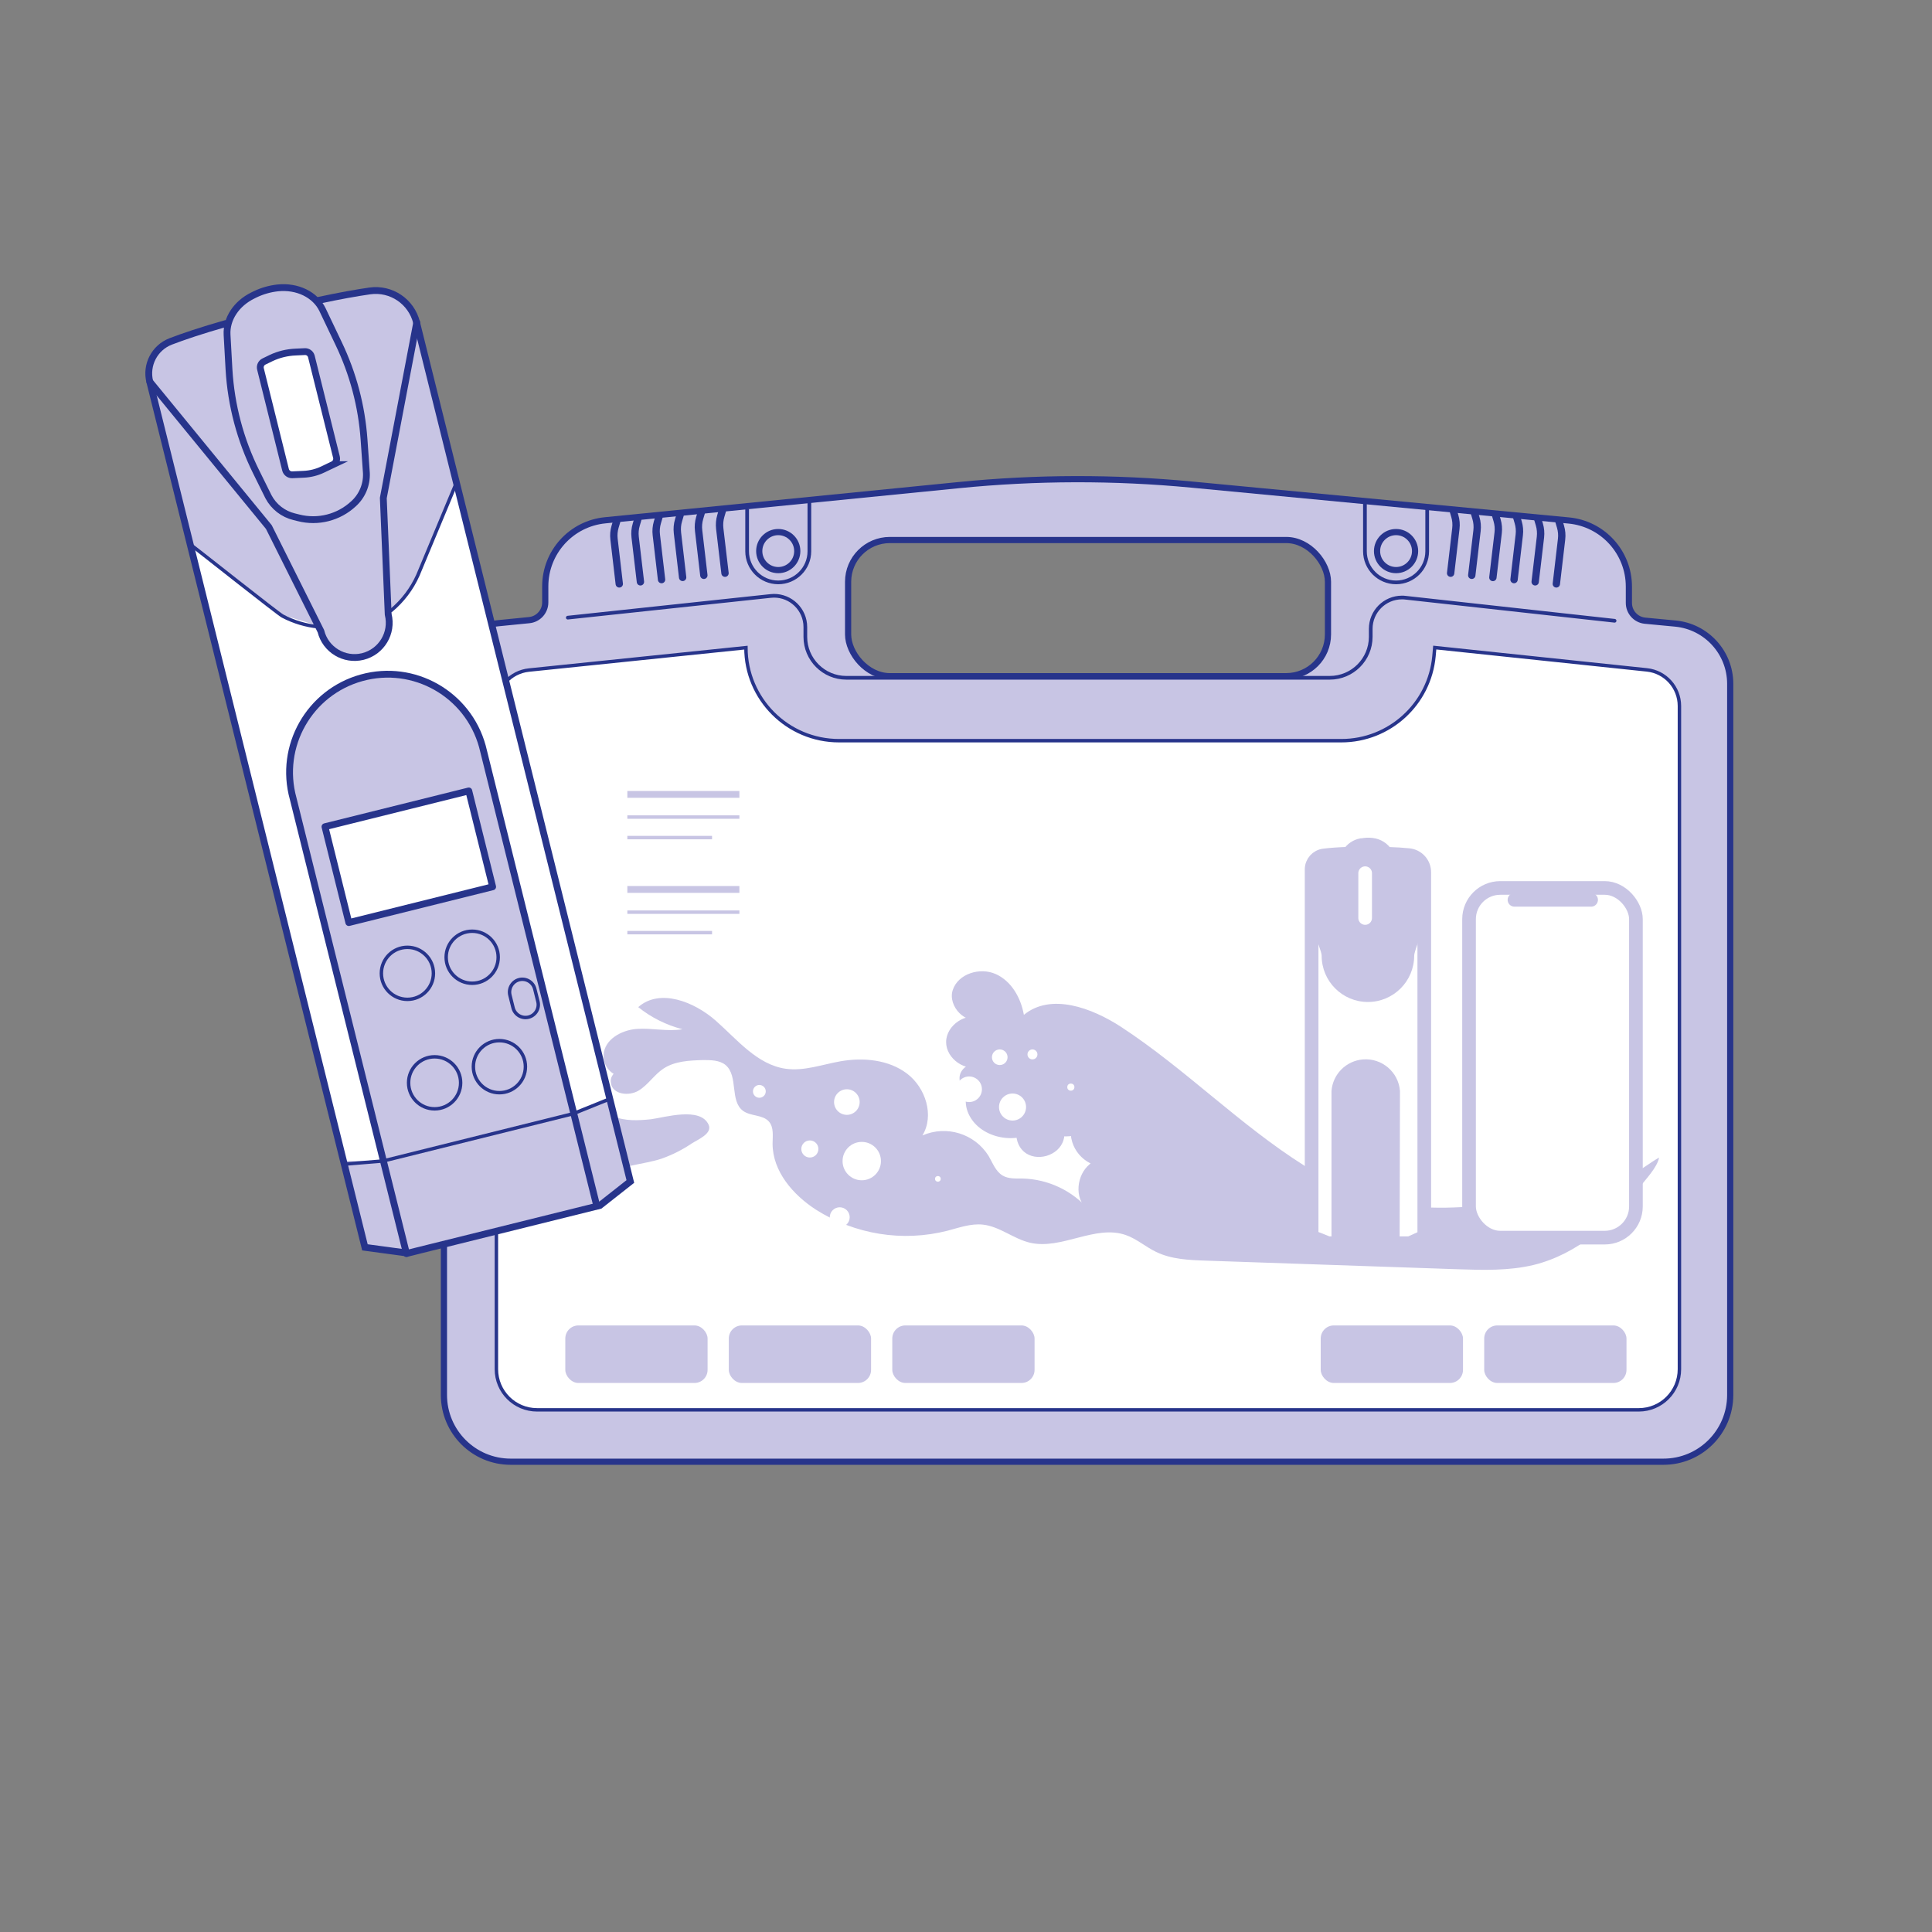<svg xmlns="http://www.w3.org/2000/svg" id="a" width="450" height="450" viewBox="0 0 450 450"><rect x="0" y="0" width="450" height="450" fill="#808080" stroke="none"/><path d="m390.23,145.2l-7.07-.67c-2.13-.21-3.76-2-3.76-4.14v-3.75c0-7.98-6.06-14.65-14-15.41l-87.83-8.36c-18.04-1.72-36.2-1.68-54.23.12l-82.34,8.19c-7.94.76-14,7.43-14,15.4v3.73c0,2.13-1.62,3.92-3.74,4.13l-7.15.71c-7.2.72-12.69,6.76-12.71,14v165.76c0,8.59,6.96,15.55,15.55,15.55.02,0,.03,0,.05,0h268.4c8.59.03,15.57-6.91,15.6-15.5,0-.02,0-.03,0-.05v-165.67c0-7.27-5.53-13.35-12.77-14.04Zm-80.92,2.57c0,5.37-4.36,9.73-9.73,9.73h-92.31c-5.37,0-9.73-4.36-9.73-9.73v-12.26c0-5.37,4.36-9.73,9.73-9.73h92.31c5.37,0,9.73,4.36,9.73,9.73h0s0,12.26,0,12.26Z" style="fill:#c8c5e4;"></path><path d="m381.69,328.38H125.09c-5.23,0-9.47-4.24-9.47-9.47h0v-154.44c0-4.33,3.27-7.96,7.58-8.4l50.54-5.22h0c0,11.97,9.71,21.67,21.68,21.67h117c11.2,0,20.56-8.54,21.58-19.69l.18-2,49.43,5.2c4.3.46,7.56,4.09,7.56,8.41v154.47c0,5.23-4.24,9.47-9.47,9.47h0Z" style="fill:#fff;"></path><path d="m351,280.25c-9.38,1-19,1.86-28.16-.27-6.76-1.74-13.18-4.6-19-8.46-15.11-9.52-27.72-22.52-42.69-32.32-6.85-4.46-16.38-8-22.67-2.82-.69-3.95-2.9-7.88-6.57-9.51s-8.76-.08-10,3.74,3.23,8.39,6.79,6.53c-3.64-1.49-8.3,1.62-8.33,5.55s4.58,7.1,8.24,5.67c-1.76-1.57-4.94.16-5.11,2.51s1.91,4.41,4.21,4.91c2.35.34,4.75-.08,6.85-1.2,1.62-.75,3.41-2,3.26-3.83-.27-1.37-1.3-2.46-2.64-2.82-5.78-2.07-11.94,5.2-9.81,10.95,2.13,5.75,10.11,7.85,15.46,4.85,1.84-1,3.39-3.83,1.64-5-.83-.45-1.82-.45-2.65,0-3.45,1.6-4.21,7-1.34,9.51s8.13,1,9.22-2.68c.52-1.52.09-3.2-1.1-4.27-1.26-.94-3.48-.37-3.76,1.17,3.13,3.45,9.59,2.8,12-1.21,1-1.64.6-4.56-1.32-4.5-.7.09-1.34.45-1.79,1-3.2,3.28-3.13,8.53.14,11.72,3.28,3.2,8.53,3.13,11.72-.14.27-.28.52-.58.75-.89-3.95-.26-8.27.39-11.05,3.21s-2.95,8.28.46,10.29c-3.91-4.6-9.6-7.3-15.63-7.44-1.57,0-3.24.1-4.59-.69-1.65-1-2.31-2.94-3.27-4.58-3.25-5.18-9.8-7.21-15.41-4.76,2.82-4.62.75-11.1-3.55-14.38s-10.18-3.83-15.51-2.9c-4.27.75-8.51,2.35-12.8,1.74-6.63-.95-11.25-6.76-16.27-11.19s-13.05-7.6-18.06-3.16c3.03,2.43,6.54,4.18,10.3,5.15-3.51.59-7.1-.33-10.65-.07s-7.5,2.43-7.72,6c-.16,2.68,1.87,4.98,4.55,5.15,1.88.12,3.66-.87,4.57-2.53-3.27-.29-8,.85-7.4,4.09.44,2.56,4.16,3,6.39,1.68s3.66-3.71,5.82-5.14c2.65-1.76,6-1.9,9.19-2,1.86,0,3.9,0,5.31,1.17,3,2.56.9,8.38,4.08,10.68,1.78,1.28,4.55.83,6,2.48,1.18,1.35.86,3.37.85,5.16,0,6.4,4.74,11.9,10.12,15.37,9.08,5.77,20.15,7.55,30.58,4.9,2.73-.71,5.47-1.73,8.28-1.43,3.93.42,7.17,3.34,11,4.22,7.36,1.7,15.16-4.29,22.3-1.79,2.52.88,4.58,2.73,7,3.9,3.58,1.76,7.71,1.93,11.7,2.06l58.52,2c5.95.2,12,.39,17.78-1,10.2-2.52,18.35-9.8,24.58-18,1.42-1.86,4.2-4.69,4.62-7-2,1.11-3.83,2.64-5.91,3.71-2.18,1.11-4.44,2.05-6.77,2.81-4.74,1.5-9.61,2.56-14.54,3.19-2.74.32-5.46.66-8.22.91Z" style="fill:#c8c5e4;"></path><path d="m142.86,260c-.51-.32-1.12-.45-1.72-.35-.65.21-.95.93-1.35,1.5-1.67,2.41-5.34,2-8.11,1.05s-5.89-2.28-8.49-.91c-2.29,1.21-3.15,4-3.79,6.5-1.44,5.09-2.55,10.26-3.33,15.49,2.84-2.7,6.26-4.7,10-5.86.86-.35,1.8-.42,2.7-.21.85.44,1.65.95,2.42,1.52,1.66.86,3.74.2,5.25-.9s2.68-2.61,4.18-3.72c3.8-2.83,9-2.76,13.46-4.23,2.51-.89,4.89-2.09,7.09-3.58,1.34-.86,4.8-2.26,3.89-4.31-1.91-4.28-10.22-1.71-13.46-1.29-2.93.3-5.99.47-8.74-.7Z" style="fill:#c8c5e4;"></path><rect x="307.62" y="308.72" width="33.14" height="13.4" rx="3.05" ry="3.05" style="fill:#c8c5e4;"></rect><rect x="345.7" y="308.72" width="33.14" height="13.4" rx="3.05" ry="3.05" style="fill:#c8c5e4;"></rect><rect x="169.75" y="308.72" width="33.14" height="13.4" rx="3.05" ry="3.05" style="fill:#c8c5e4;"></rect><rect x="131.67" y="308.72" width="33.14" height="13.4" rx="3.05" ry="3.05" style="fill:#c8c5e4;"></rect><rect x="207.83" y="308.72" width="33.14" height="13.4" rx="3.05" ry="3.05" style="fill:#c8c5e4;"></rect><circle cx="197.25" cy="256.69" r="2.98" style="fill:#fff;"></circle><circle cx="200.72" cy="270.44" r="4.47" style="fill:#fff;"></circle><circle cx="188.63" cy="267.62" r="1.99" style="fill:#fff;"></circle><circle cx="232.86" cy="246.25" r="1.82" style="fill:#fff;"></circle><circle cx="235.84" cy="257.85" r="3.15" style="fill:#fff;"></circle><circle cx="240.48" cy="245.59" r="1.16" style="fill:#fff;"></circle><circle cx="225.73" cy="253.71" r="2.98" style="fill:#fff;"></circle><circle cx="249.42" cy="253.21" r=".83" style="fill:#fff;"></circle><circle cx="176.87" cy="254.2" r="1.49" style="fill:#fff;"></circle><circle cx="139.77" cy="268.12" r="1.82" style="fill:#fff;"></circle><circle cx="129.01" cy="274.58" r="2.65" style="fill:#fff;"></circle><circle cx="218.45" cy="274.58" r=".66" style="fill:#fff;"></circle><circle cx="195.59" cy="283.52" r="2.32" style="fill:#fff;"></circle><rect x="342.17" y="206.82" width="38.87" height="81.45" rx="7.27" ry="7.27" style="fill:#fff;"></rect><path d="m328.1,199.17c-1.28-.13-3-.25-5.24-.32-.72-1.16-1.93-1.93-3.29-2.09-.75-.1-1.5-.07-2.24.08h-.22c-1.21.23-2.27.95-2.91,2-2.62.09-4.5.24-5.82.41-1.64.2-2.88,1.59-2.88,3.25v85.54l3.85,1.53h19l3.39-1.53v-84.85c.02-2.08-1.56-3.83-3.64-4.02Z" style="fill:#fff;"></path><path d="m329.39,222.61c-.18,5.95-5.15,10.63-11.1,10.45-5.7-.17-10.27-4.75-10.45-10.45,0-.86-1.12-3.61-2.34-6.86v72.31l3.85,1.53h19l3.39-1.53v-72.31c-1.24,3.25-2.35,6-2.35,6.86Z" style="fill:none;"></path><path d="m318.61,233.38c5.95,0,10.77-4.82,10.78-10.77,0-.86,1.11-3.61,2.33-6.86v-12.56c0-2.07-1.56-3.8-3.62-4-1.28-.13-3-.25-5.24-.32-.72-1.16-1.93-1.93-3.29-2.09-.75-.1-1.5-.07-2.24.08h-.22c-1.21.23-2.27.95-2.91,2-2.62.09-4.5.24-5.82.41-1.64.2-2.88,1.59-2.88,3.25v13.23c1.22,3.25,2.34,6,2.34,6.86,0,5.95,4.82,10.77,10.77,10.77h0Z" style="fill:#c8c5e4;"></path><line x1="317.97" y1="203.38" x2="317.97" y2="213.82" style="fill:none; stroke:#fff; stroke-linecap:round; stroke-linejoin:round; stroke-width:3.18px;"></line><rect x="342.17" y="206.82" width="38.87" height="81.45" rx="7.27" ry="7.27" style="fill:none; stroke:#c8c5e4; stroke-miterlimit:10; stroke-width:3.18px;"></rect><path d="m328.1,199.17c-1.28-.13-3-.25-5.24-.32-.72-1.16-1.93-1.93-3.29-2.09-.75-.1-1.5-.07-2.24.08h-.22c-1.21.23-2.27.95-2.91,2-2.62.09-4.5.24-5.82.41-1.64.2-2.88,1.59-2.88,3.25v85.54l3.85,1.53h19l3.39-1.53v-84.85c.02-2.08-1.56-3.83-3.64-4.02Z" style="fill:none; stroke:#c8c5e4; stroke-miterlimit:10; stroke-width:3.18px;"></path><line x1="352.75" y1="209.59" x2="370.6" y2="209.59" style="fill:none; stroke:#c8c5e4; stroke-linecap:round; stroke-linejoin:round; stroke-width:3.18px;"></line><path d="m326.08,254.1c-.35-4.4-4.2-7.69-8.61-7.34-3.92.31-7.03,3.42-7.34,7.34v34.9h15.87l.08-34.9Z" style="fill:#c8c5e4;"></path><path d="m379.4,140.39v-3.75c0-7.98-6.06-14.65-14-15.41l-87.83-8.36c-18.04-1.72-36.2-1.68-54.23.12l-82.34,8.19c-7.94.76-14,7.43-14,15.4v3.73c0,2.13-1.62,3.92-3.74,4.13l-7.15.71c-7.2.72-12.69,6.76-12.71,14v165.76c0,8.59,6.96,15.55,15.55,15.55.02,0,.03,0,.05,0h268.4c8.59.03,15.57-6.91,15.6-15.5,0-.02,0-.03,0-.05v-165.67c-.02-7.26-5.55-13.31-12.77-14l-7.07-.67c-2.15-.21-3.78-2.02-3.76-4.18Z" style="fill:none; stroke:#27348b; stroke-miterlimit:10; stroke-width:1.44px;"></path><rect x="197.54" y="125.78" width="111.77" height="31.72" rx="9.73" ry="9.73" style="fill:none; stroke:#27348b; stroke-miterlimit:10; stroke-width:1.44px;"></rect><circle cx="325.17" cy="128.36" r="4.43" style="fill:none; stroke:#27348b; stroke-miterlimit:10; stroke-width:1.44px;"></circle><path d="m317.92,117v11.4c0,4,3.25,7.25,7.25,7.25s7.25-3.25,7.25-7.25v-9.84" style="fill:none; stroke:#27348b; stroke-miterlimit:10; stroke-width:.86px;"></path><circle cx="181.27" cy="128.36" r="4.43" style="fill:none; stroke:#27348b; stroke-miterlimit:10; stroke-width:1.44px;"></circle><path d="m188.52,117v11.4c0,4-3.25,7.25-7.25,7.25s-7.25-3.25-7.25-7.25v-9.84" style="fill:none; stroke:#27348b; stroke-miterlimit:10; stroke-width:.86px;"></path><path d="m132.25,143.86l47.27-5.05c4-.43,7.59,2.48,8.02,6.48.03.26.04.51.04.77v2.28c0,5.26,4.28,9.53,9.54,9.53h112.61c5.26,0,9.53-4.27,9.54-9.53v-1.88c0-4.02,3.25-7.28,7.27-7.29.27,0,.54.01.82.05l48.71,5.37" style="fill:none; stroke:#27348b; stroke-linecap:round; stroke-linejoin:round; stroke-width:.86px;"></path><path d="m338.5,119l.35,1.18c.28.95.37,1.94.25,2.92l-1.22,10.41" style="fill:none; stroke:#27348b; stroke-linecap:round; stroke-linejoin:round; stroke-width:1.71px;"></path><path d="m343.42,119.48l.35,1.17c.29.95.37,1.95.26,2.93l-1.23,10.42" style="fill:none; stroke:#27348b; stroke-linecap:round; stroke-linejoin:round; stroke-width:1.71px;"></path><path d="m348.35,120l.35,1.18c.28.95.37,1.94.25,2.92l-1.23,10.41" style="fill:none; stroke:#27348b; stroke-linecap:round; stroke-linejoin:round; stroke-width:1.71px;"></path><path d="m353.27,120.48l.35,1.18c.28.95.37,1.94.25,2.92l-1.22,10.42" style="fill:none; stroke:#27348b; stroke-linecap:round; stroke-linejoin:round; stroke-width:1.71px;"></path><path d="m358.2,121l.35,1.18c.28.95.36,1.94.25,2.92l-1.23,10.42" style="fill:none; stroke:#27348b; stroke-linecap:round; stroke-linejoin:round; stroke-width:1.71px;"></path><path d="m363.12,121.49l.35,1.18c.28.95.37,1.94.25,2.92l-1.22,10.41" style="fill:none; stroke:#27348b; stroke-linecap:round; stroke-linejoin:round; stroke-width:1.71px;"></path><path d="m168.24,119l-.35,1.18c-.28.95-.36,1.94-.25,2.92l1.23,10.41" style="fill:none; stroke:#27348b; stroke-linecap:round; stroke-linejoin:round; stroke-width:1.71px;"></path><path d="m163.32,119.48l-.35,1.17c-.28.95-.37,1.95-.25,2.93l1.22,10.42" style="fill:none; stroke:#27348b; stroke-linecap:round; stroke-linejoin:round; stroke-width:1.71px;"></path><path d="m158.4,120l-.35,1.18c-.29.95-.37,1.94-.26,2.92l1.21,10.39" style="fill:none; stroke:#27348b; stroke-linecap:round; stroke-linejoin:round; stroke-width:1.71px;"></path><path d="m153.47,120.48l-.35,1.18c-.28.95-.37,1.94-.25,2.92l1.22,10.42" style="fill:none; stroke:#27348b; stroke-linecap:round; stroke-linejoin:round; stroke-width:1.71px;"></path><path d="m148.55,121l-.35,1.18c-.29.95-.37,1.94-.26,2.92l1.23,10.42" style="fill:none; stroke:#27348b; stroke-linecap:round; stroke-linejoin:round; stroke-width:1.71px;"></path><path d="m143.62,121.49l-.35,1.18c-.28.95-.37,1.94-.25,2.92l1.22,10.41" style="fill:none; stroke:#27348b; stroke-linecap:round; stroke-linejoin:round; stroke-width:1.71px;"></path><path d="m381.69,328.38H125.09c-5.23,0-9.47-4.24-9.47-9.47h0v-154.44c0-4.33,3.27-7.96,7.58-8.4l50.54-5.22h0c0,11.97,9.71,21.67,21.68,21.67h117c11.2,0,20.56-8.54,21.58-19.69l.18-2,49.43,5.2c4.3.46,7.56,4.09,7.56,8.41v154.47c0,5.23-4.24,9.47-9.47,9.47h0Z" style="fill:none; stroke:#27348b; stroke-miterlimit:10; stroke-width:.8px;"></path><path d="m86.19,67.72c-3.1.45-7.2,1.17-12.54,2.33-2.38-2.33-5.7-3.44-9-3-1.82.2-3.59.71-5.24,1.5l-.48.24c-2.71,1.23-4.78,3.54-5.71,6.36-6.11,1.74-10.45,3.21-13.48,4.37-3.74,1.46-5.83,5.46-4.87,9.36l50.19,201.65,10,1.35,44.75-11.14,7.1-5.59-49.84-200.07c-1.21-4.88-5.9-8.06-10.88-7.36Z" style="fill:#c8c5e4;"></path><path d="m141.88,256.3l-8.26,3.19-21.34-85.77s-1-5.13-3.92-7.8-4.12-5.19-8.38-6.4-4.92-1.6-8.92-1.74-4.79-1.07-8.32.66-5.66,2.26-7.93,4.52-3.73,3.19-5.33,7-2.6,6.59-2.21,9.32,22.14,91.23,22.14,91.23l-9.66-.14L45,127.38l13.3,10.26,7.32,5.54,7.65,2.33s2.39,3.94,3.46,4.8,4.32,2.6,5.92,2.21,3.59-.33,5-1.53,2.74-1.53,2.8-3.53-.06-4.79-.06-4.79l4.8-4.59,11.21-25.42,35.48,143.64Z" style="fill:#fff;"></path><rect x="78.22" y="188.22" width="34.04" height="22.78" transform="translate(-45.37 28.9) rotate(-13.97)" style="fill:#fff;"></rect><polygon points="78.8 107.37 73.05 110.08 67.08 110.29 60.72 84.72 66.39 82.03 72.44 81.8 78.8 107.37" style="fill:#fff;"></polygon><path d="m74,70c5.15-1.11,9.12-1.8,12.15-2.24,4.98-.7,9.67,2.48,10.88,7.36l49.79,200.07-7.1,5.59-44.72,11.1-10-1.35L34.88,88.89c-.96-3.9,1.12-7.9,4.86-9.36,2.95-1.13,7.13-2.55,13-4.22" style="fill:none; stroke:#27348b; stroke-miterlimit:10; stroke-width:1.59px;"></path><path d="m58.94,68.8l.48-.24c1.65-.79,3.42-1.3,5.24-1.5h0c4.58-.49,8.77,1.55,10.46,5.07l3.75,7.87c3.36,7.01,5.37,14.59,5.92,22.35l.55,7.83c.12,2.71-.98,5.34-3,7.16h0c-3.44,3.2-8.26,4.43-12.81,3.27l-1-.25c-2.58-.62-4.76-2.32-6-4.66l-2.86-5.78c-3.69-7.44-5.84-15.54-6.33-23.83l-.45-8.09c-.21-3.72,2.17-7.32,6.05-9.2Z" style="fill:none; stroke:#27348b; stroke-miterlimit:10; stroke-width:1.59px;"></path><path d="m77.54,108.23l-2.38,1.13c-1.4.67-2.91,1.04-4.46,1.11l-2.64.12c-.72.02-1.37-.46-1.55-1.16l-5.84-23.49c-.18-.7.17-1.43.82-1.74l1.67-.81c1.78-.84,3.72-1.31,5.69-1.39l2.12-.1c.71-.05,1.36.41,1.55,1.1l5.85,23.48c.17.71-.18,1.44-.83,1.75Z" style="fill:none; stroke:#27348b; stroke-miterlimit:10; stroke-width:1.59px;"></path><path d="m97.07,75.08l-7.79,40.92,1.14,27.12c1.07,4.33-1.57,8.71-5.9,9.79-4.33,1.07-8.71-1.57-9.78-5.9h0l-12.12-24.25-27.73-33.86" style="fill:none; stroke:#27348b; stroke-linecap:round; stroke-linejoin:round; stroke-width:1.59px;"></path><path d="m91.12,142.18c2.68-2.24,4.81-5.05,6.23-8.24l9-21.59" style="fill:none; stroke:#27348b; stroke-linecap:round; stroke-linejoin:round; stroke-width:.8px;"></path><path d="m44.81,127.18c.89.64,20,15.8,21,16.31,2.61,1.37,5.47,2.23,8.41,2.51" style="fill:none; stroke:#27348b; stroke-linecap:round; stroke-linejoin:round; stroke-width:.8px;"></path><path d="m94.68,292l-26.4-106c-3.37-12.17,3.77-24.76,15.94-28.13,12.17-3.37,24.76,3.77,28.13,15.94.11.39.21.79.3,1.19l26.36,105.92" style="fill:none; stroke:#27348b; stroke-linecap:round; stroke-linejoin:round; stroke-width:1.59px;"></path><polyline points="80.63 271.12 89.26 270.41 133.47 259.41 141.77 256.06" style="fill:none; stroke:#27348b; stroke-linecap:round; stroke-linejoin:round; stroke-width:.8px;"></polyline><rect x="77.96" y="188.05" width="34.52" height="23.01" transform="translate(-45.36 28.89) rotate(-13.97)" style="fill:none; stroke:#27348b; stroke-linecap:round; stroke-linejoin:round; stroke-width:1.59px;"></rect><circle cx="94.89" cy="226.71" r="6.06" style="fill:none; stroke:#27348b; stroke-linecap:round; stroke-linejoin:round; stroke-width:.8px;"></circle><circle cx="109.98" cy="222.96" r="6.06" style="fill:none; stroke:#27348b; stroke-linecap:round; stroke-linejoin:round; stroke-width:.8px;"></circle><circle cx="101.23" cy="252.21" r="6.06" style="fill:none; stroke:#27348b; stroke-linecap:round; stroke-linejoin:round; stroke-width:.8px;"></circle><circle cx="116.32" cy="248.45" r="6.06" style="fill:none; stroke:#27348b; stroke-linecap:round; stroke-linejoin:round; stroke-width:.8px;"></circle><path d="m120.94,228.18h0c1.6-.4,3.22.58,3.62,2.18l.73,2.93c.4,1.6-.58,3.22-2.17,3.62h0c-1.6.4-3.22-.58-3.62-2.18l-.73-2.93c-.4-1.6.58-3.22,2.17-3.62Z" style="fill:none; stroke:#27348b; stroke-linecap:round; stroke-linejoin:round; stroke-width:.8px;"></path><line x1="146.12" y1="185.03" x2="172.22" y2="185.03" style="fill:none; stroke:#c8c5e4; stroke-miterlimit:10; stroke-width:1.59px;"></line><line x1="146.12" y1="207.17" x2="172.22" y2="207.17" style="fill:none; stroke:#c8c5e4; stroke-miterlimit:10; stroke-width:1.59px;"></line><line x1="146.12" y1="190.31" x2="172.22" y2="190.31" style="fill:none; stroke:#c8c5e4; stroke-miterlimit:10; stroke-width:.8px;"></line><line x1="146.12" y1="212.46" x2="172.22" y2="212.46" style="fill:none; stroke:#c8c5e4; stroke-miterlimit:10; stroke-width:.8px;"></line><line x1="146.12" y1="195.09" x2="165.85" y2="195.09" style="fill:none; stroke:#c8c5e4; stroke-miterlimit:10; stroke-width:.8px;"></line><line x1="146.12" y1="217.23" x2="165.85" y2="217.23" style="fill:none; stroke:#c8c5e4; stroke-miterlimit:10; stroke-width:.8px;"></line></svg>